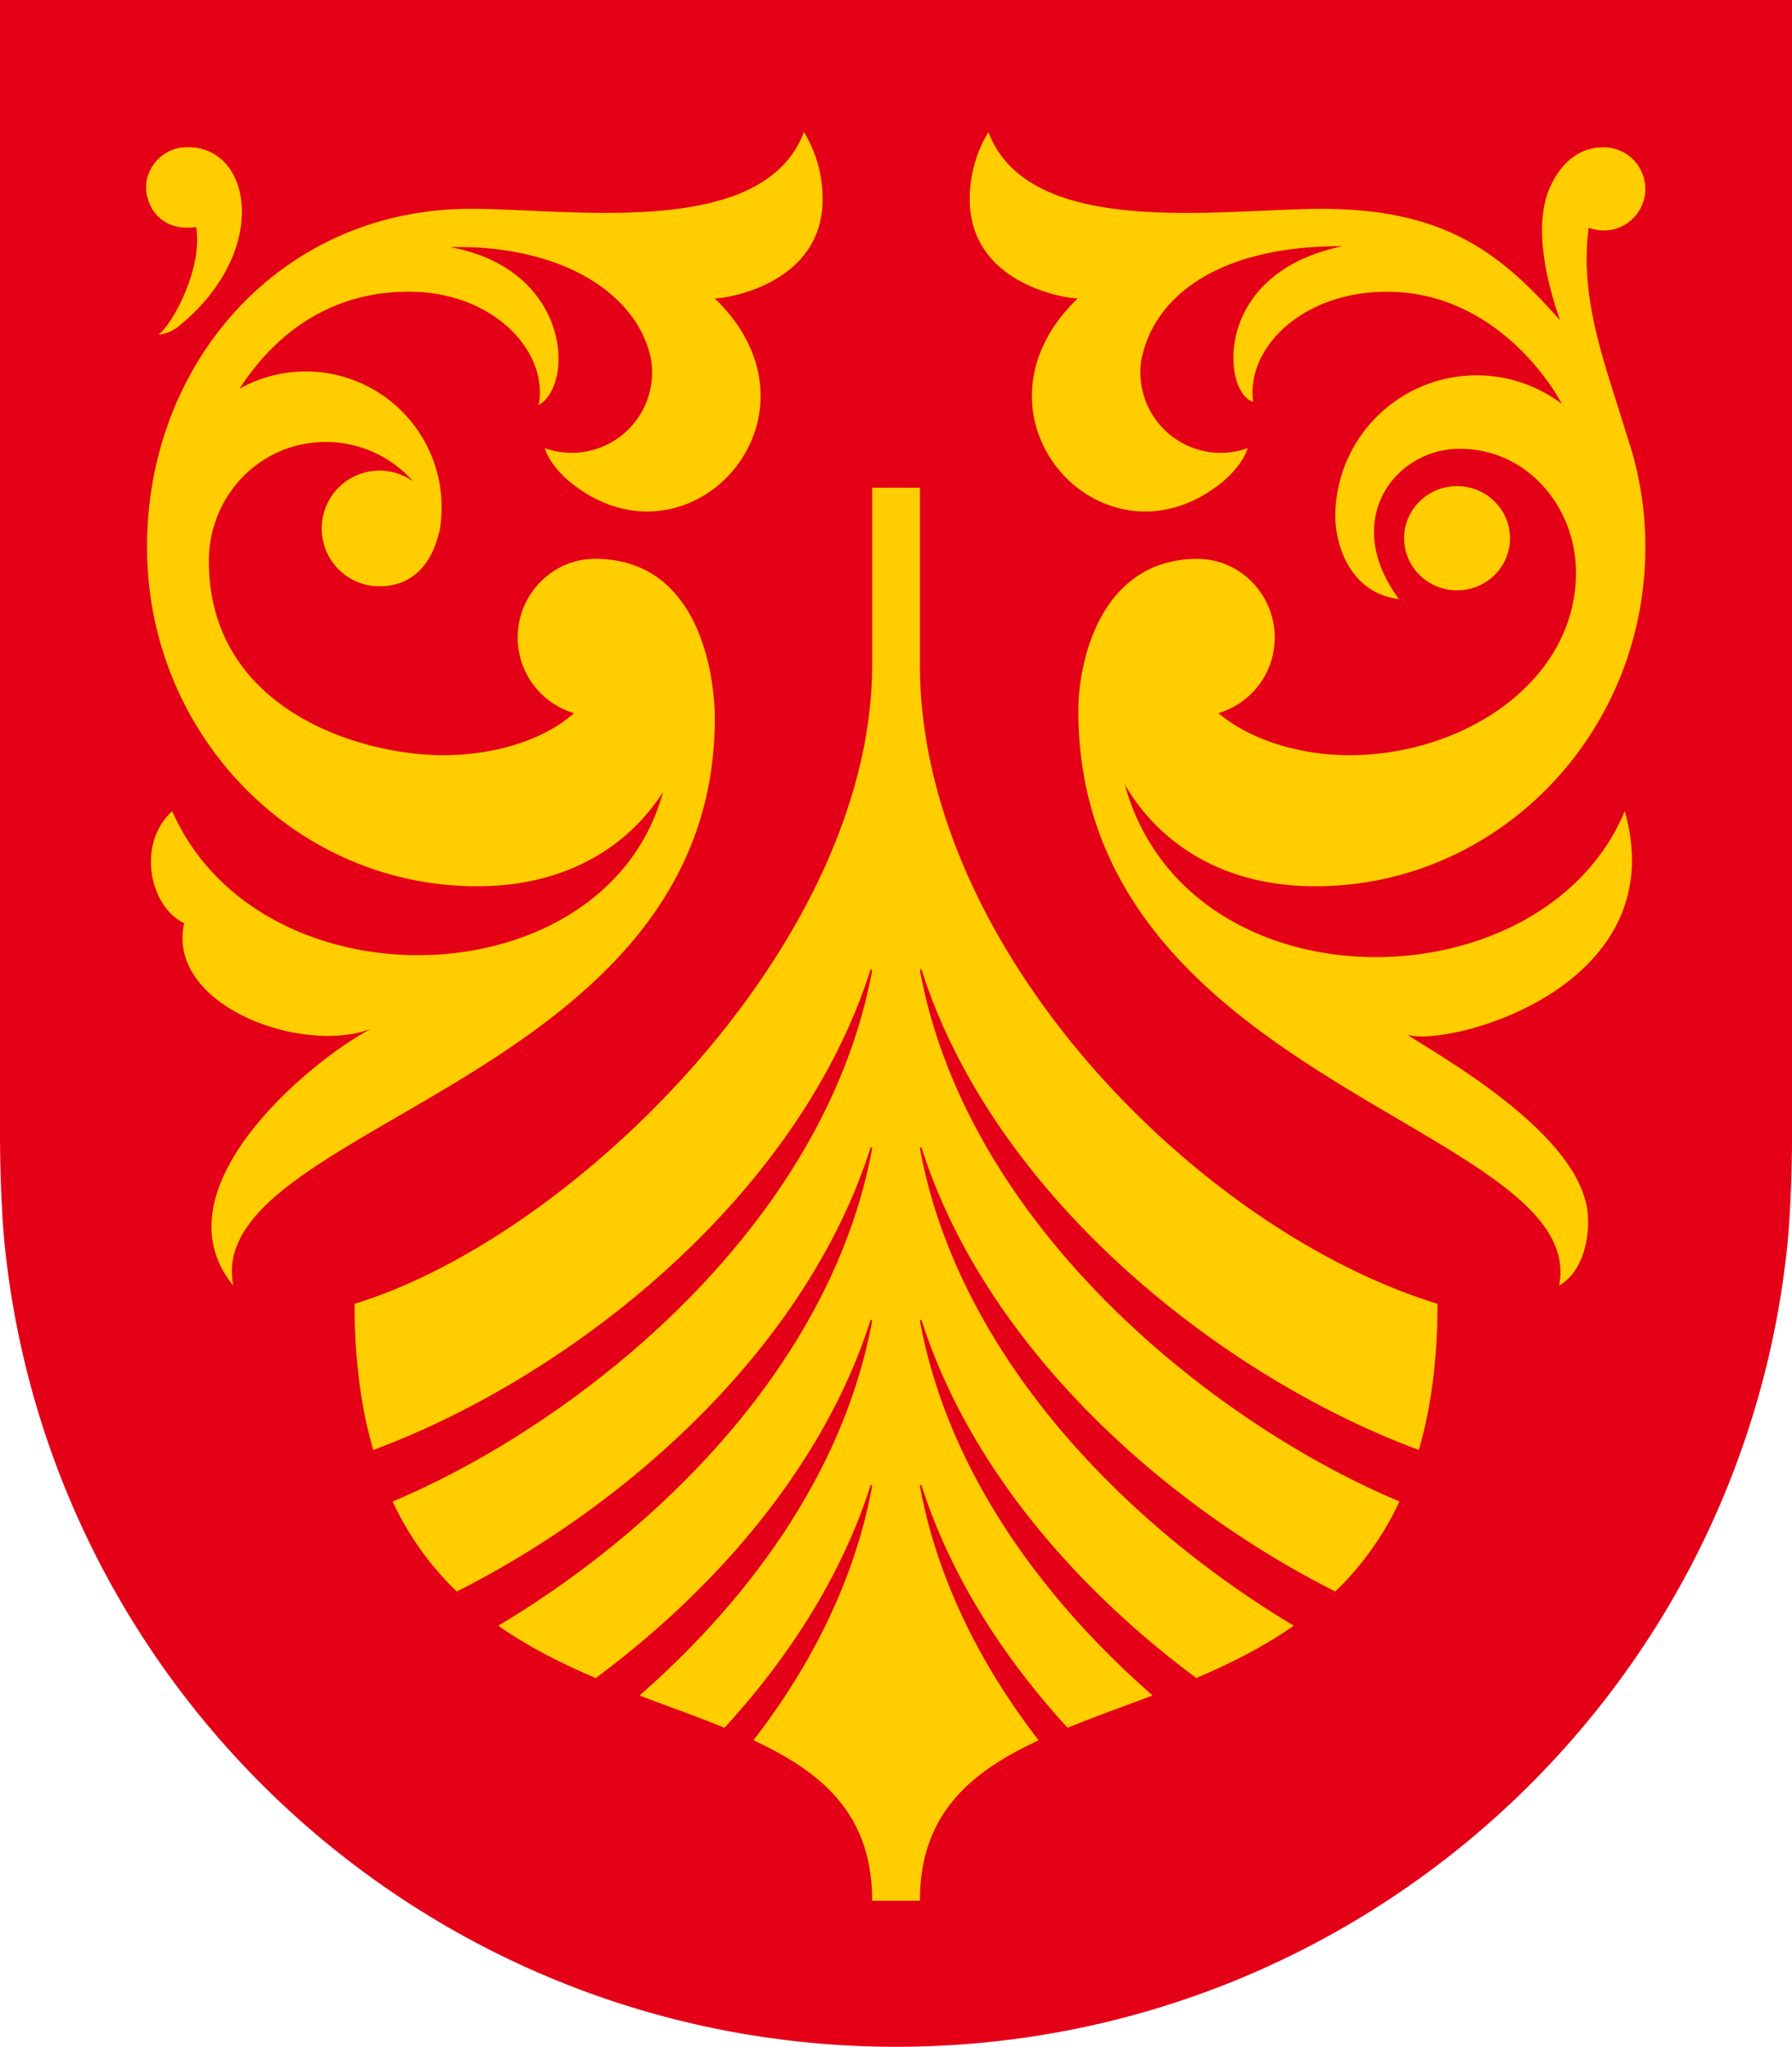 <?xml version="1.0" encoding="UTF-8"?>
<svg id="ORIGINAL_2_copy_2" data-name="ORIGINAL 2 copy 2" version="1.1" viewBox="0 0 1418.1 1618.7" xmlns="http://www.w3.org/2000/svg" xmlns:cc="http://creativecommons.org/ns#" xmlns:dc="http://purl.org/dc/elements/1.1/" xmlns:rdf="http://www.w3.org/1999/02/22-rdf-syntax-ns#">
 <defs id="defs4">
  <style id="style2">.cls-1{fill:#e40017;}.cls-2{fill:#ffcd00;}</style>
 </defs>
 <title id="title6">VT Fylkesvåpen_rgb</title>
 <path id="path8" class="cls-1" transform="translate(-14.71 -14.86)" d="M14.71,14.86V913.54c0,23.7,1.18,60.44,3.46,83.55C53.55,1354.43,356,1633.6,723.77,1633.6S1394,1354.43,1429.38,997.09c2.29-23.11,3.47-59.85,3.47-83.55V14.86Z"/>
 <path id="path10" class="cls-2" transform="translate(-14.71 -14.86)" d="M742.69,1190.15a.7.7,0,0,1,.54-.81.73.73,0,0,1,.83.45c22.42,70.39,63.88,135.2,115.48,191.47,21.26-8.65,44.08-16.71,67.26-25.51-87.68-76.68-162.37-178.37-184.11-296.29a.69.69,0,0,1,.54-.8.71.71,0,0,1,.83.44c35.86,112.6,120.41,210.92,217.36,282.84,26.63-11.3,52.93-24.44,77.11-41.39-129.18-77.12-265.18-211.14-295.84-377.45a.69.69,0,0,1,.54-.8.71.71,0,0,1,.83.45c49,153.93,189.07,281.2,327.37,350.76a239.76,239.76,0,0,0,50.75-71.18c-147.39-61.92-342-216.9-379.49-420.06a.69.69,0,0,1,.54-.8.72.72,0,0,1,.83.45c56.89,178.63,236.35,321.37,393.42,379.66,9.46-32.42,14.81-70.5,14.81-115.61C962.8,988,742.68,765.19,742.68,540.58h0v-140H704.9V540.7C704.81,760.65,469.62,992.64,295.29,1046c0,45.11,5.35,83.19,14.81,115.61,157.07-58.29,336.53-201,393.42-379.66a.72.72,0,0,1,.83-.45.7.7,0,0,1,.54.8c-37.45,203.16-232.1,358.14-379.49,420.06a239.76,239.76,0,0,0,50.75,71.18c138.3-69.56,278.34-196.83,327.37-350.76a.71.71,0,0,1,.83-.45.7.7,0,0,1,.54.8c-30.66,166.31-166.66,300.33-295.84,377.45,24.18,17,50.48,30.09,77.11,41.39,96.95-71.92,181.5-170.24,217.36-282.84a.71.71,0,0,1,.83-.44.7.7,0,0,1,.54.8c-21.74,117.92-96.43,219.6-184.11,296.29,23.18,8.8,46,16.86,67.26,25.51,51.6-56.28,93.06-121.08,115.48-191.47a.73.73,0,0,1,.83-.45.71.71,0,0,1,.54.81c-13.67,74.16-48.29,141.9-93.91,201,54.42,25.29,93.89,58.58,93.92,126.83v.07h37.78v0c0-68.27,39.5-101.57,93.92-126.85C791,1332.05,756.36,1264.31,742.69,1190.15Z"/>
 <ellipse id="ellipse12" class="cls-2" transform="translate(692.16 1585.6) rotate(-89)" cx="1167.8" cy="440.58" rx="41.22" ry="41.89"/>
 <path id="path14" class="cls-2" transform="translate(-14.71 -14.86)" d="M1300.48,656.4c-64.93,155.5-346,159.06-395.67-21.09,25.61,44,73.83,79.15,146.43,80.41,144,2.52,262.9-115.37,265.48-263.3q.19-10.53-.42-20.89c-.27-6.18-.87-12.37-1.72-18.55A270.87,270.87,0,0,0,1302,358.91c-15.79-52.77-37.87-106.42-30.1-164a32.89,32.89,0,1,0,12.48-63.53c-17.16-.3-32.26,9.06-42.25,29.76-14.48,30-4.22,74.56,7.16,107.13-46.79-53.08-90.89-88.23-188.72-88.23-80.45,0-231.43,24.29-263.68-60.72a101.41,101.41,0,0,0-14.73,50.43c-2.11,71.7,81.18,81.89,85.5,81-96.54,92.94,19.41,221,113.41,146.11,8.25-6.57,18.13-17.59,20.92-27.55a63.55,63.55,0,0,1-84.83-59.9,64.22,64.22,0,0,1,.92-10.82c11-52.55,65.7-89.64,159-88.95-104.19,21.3-94.66,116.77-70.68,122.94,0,0-.59-5.35-.54-8.07.71-40.3,43.94-78.94,106.4-78.94,74.6,0,121.52,57.66,138.49,88.75a111.9,111.9,0,0,0-179.35,87.31c-.39,22.28,10.56,62.06,50.41,67.06-46.09-62-3.76-118.08,46.84-118.88,53.19-.85,93.21,44.79,93.21,98,0,85.23-87.79,144.32-179.45,144.32-38.51,0-78.2-11.86-103.53-33.27a62.3,62.3,0,0,0,44.58-58.64c.6-34.38-26.78-63.35-61.18-63.35-76.36,0-94.23,80.55-94.23,120,0,294.32,404.93,329.79,380.47,454.75,18.9-11,24.15-37.4,22.72-56.18-4.87-63.84-118.55-125.91-142.91-142.37C1158.5,843.72,1340.31,797.3,1300.48,656.4Z"/>
 <path id="path16" class="cls-2" transform="translate(-14.71 -14.86)" d="m159.54 131.44c53.72-4.57 71.24 80.44-3.11 141.23-7.51 6.14-14.77 6.87-16.1 6.67 11.4-8.59 35.16-53.35 29.58-84.85-21.6 3-34.82-8.34-38.72-24.12-4.68-18.93 9.67-37.37 28.35-38.93z"/>
 <path id="path18" class="cls-2" transform="translate(-14.71 -14.86)" d="m665.66 169.72a101.31 101.31 0 0 0-14.73-50.43c-32.25 85.01-183.23 60.71-263.68 60.71-151.87 0-258.72 124.48-256.13 272.41s121.44 265.83 265.48 263.31c69.34-1.21 116.43-33.32 142.84-74.54-44.93 165.12-318.61 173.65-388.44 15.22-28.45 25.83-17.87 75.75 9.49 88.58-14.43 64.06 91 104.21 147.57 83.79-40 20-172.94 124.05-108.78 202.84-24.8-126.95 381.1-160.61 381.1-448.61 0-27.23-8.94-126.17-94.82-126.17-34.4 0-61.78 29-61.18 63.35a62.3 62.3 0 0 0 44.62 58.67c-25.32 22.42-65 33.27-103.53 33.27-65.68 0-185.47-35.85-185.47-153.64 0-51.07 39.78-93.17 90.83-94.06a92.21 92.21 0 0 1 70.8 31.14 45.76 45.76 0 1 0-25.84 83c41.46-0.73 46.11-45.23 46.64-43a107.48 107.48 0 0 0-107.56-126.91 107 107 0 0 0-50.64 13.68c46.18-71.17 107-76.33 131.35-76.76 62.45-1.09 105.7 38.64 106.4 78.94a48.19 48.19 0 0 1-1 10.74c28.67-16.4 25-107.75-70-124.92 84.29-2.07 147.51 34.25 158.83 88.26a64.22 64.22 0 0 1 0.92 10.82 63.57 63.57 0 0 1-84.83 59.9c2.79 10 12.67 21 20.92 27.55 94 74.87 210-53.17 113.42-146.11 4.24 0.86 87.53-9.33 85.42-81.03z"/>
</svg>
